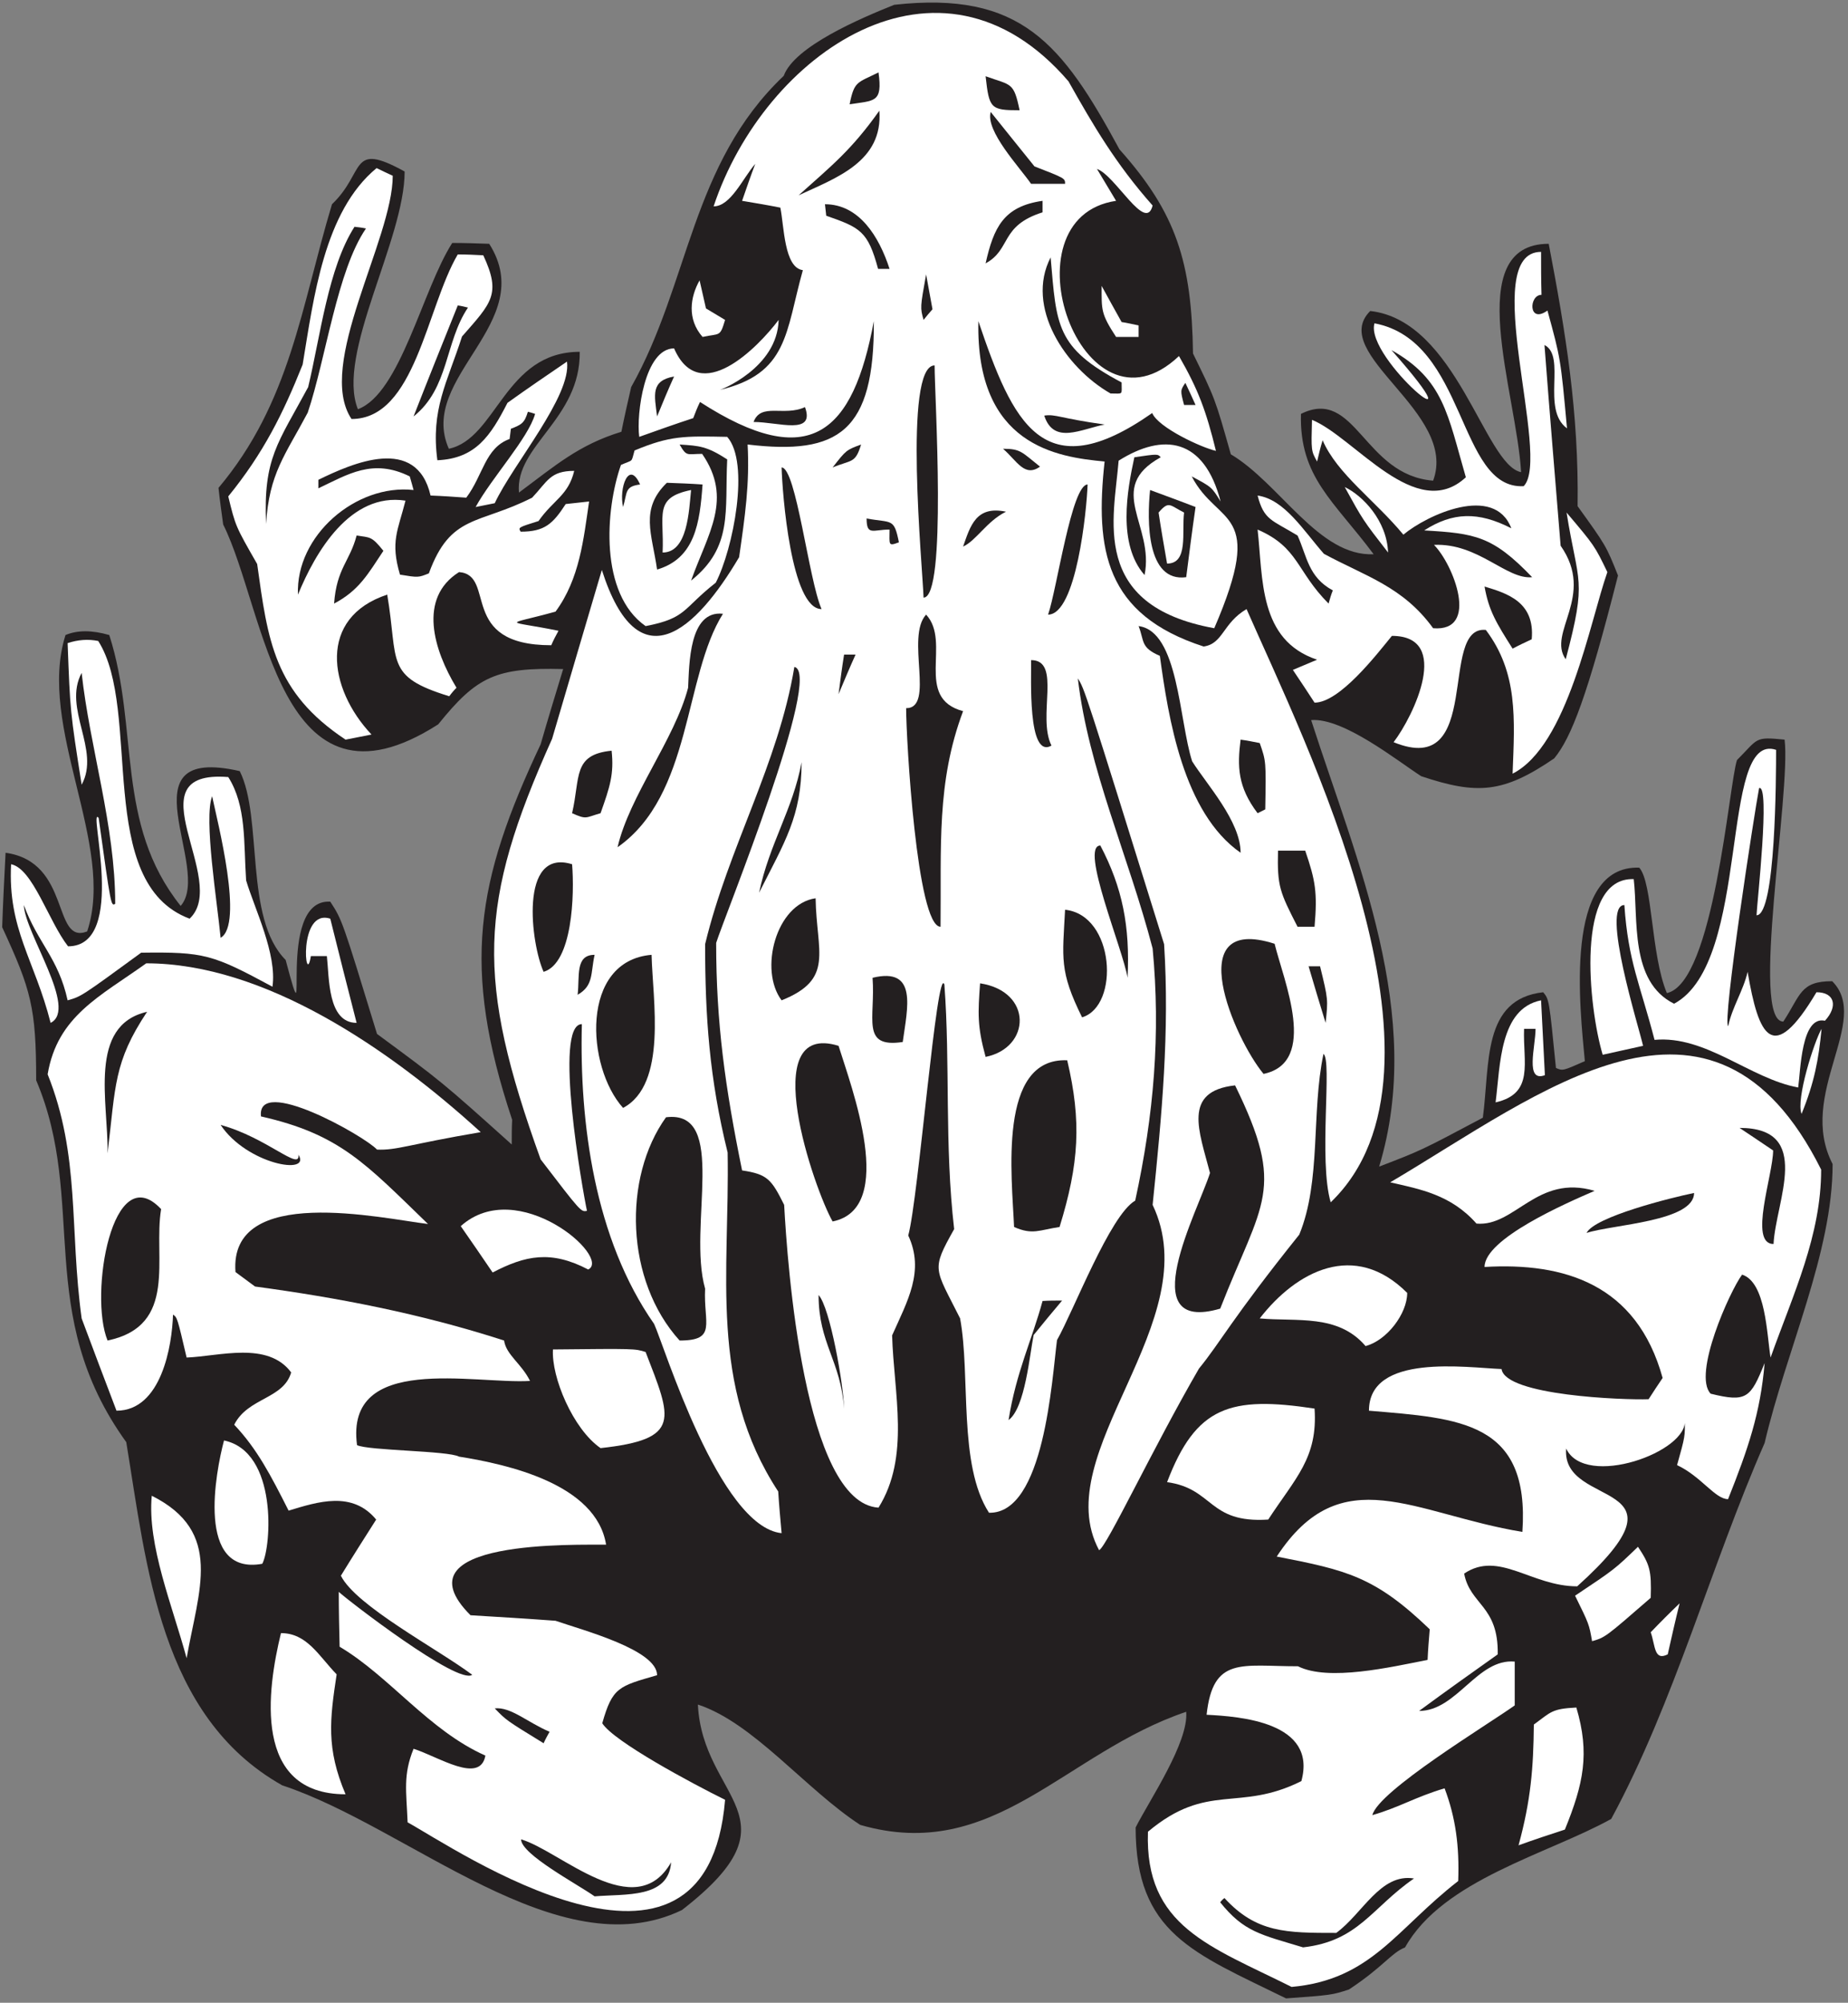 <?xml version="1.0" encoding="UTF-8" standalone="no"?>
<svg
   xmlns:dc="http://purl.org/dc/elements/1.1/"
   xmlns:cc="http://creativecommons.org/ns#"
   xmlns:rdf="http://www.w3.org/1999/02/22-rdf-syntax-ns#"
   xmlns:svg="http://www.w3.org/2000/svg"
   xmlns="http://www.w3.org/2000/svg"
   viewBox="0 0 417.333 452"
   height="452"
   width="417.333"
   xml:space="preserve"
   id="svg2"
   version="1.1"><rect x="0" y="0" width="417.333" height="452" fill="#808080" stroke="none"/><defs
     id="defs6" /><g
     transform="matrix(1.333,0,0,-1.333,0,452)"
     id="g10"><g
       transform="scale(0.1)"
       id="g12"><path
         id="path14"
         style="fill:#231f20;fill-opacity:1;fill-rule:nonzero;stroke:none"
         d="M 2178.8,7.363 C 2021.84,84.402 1923.92,117.52 1923.92,296.797 c 23.76,46.808 90,144.004 85.68,195.84 -206.64,-69.832 -325.44,-257.039 -552.24,-191.512 -92.88,60.477 -180.72,172.793 -275.04,203.758 7.92,-162 176.7,-190.254 -27.06,-347.942 C 946.609,56.152 692.426,297.527 478.16,368.074 270.801,484.719 248.48,739.602 213.922,949.121 56.602,1167.29 148.762,1355.92 61.277,1561.84 c 0,123.12 -8.637,153.36 -57.594,259.2 1.438,42.48 3.598,84.24 5.754,126 111.972,-15.57 78.438,-156.41 138.243,-133.2 48.961,146.88 -85.676,346.32 -36.719,501.84 20.246,8.47 44.723,8.47 74.16,0 51.117,-159.12 9.356,-318.96 120.957,-458.64 54.774,62.57 -101.387,274.17 100.082,228.24 39.602,-79.2 7.199,-249.12 77.762,-319.68 45.379,-170.18 -20.274,104.39 75.598,98.64 20.16,-30.96 20.16,-30.96 79.203,-223.92 109.437,-80.64 109.437,-80.64 228.234,-187.21 0,14.41 0,28.09 0.723,41.77 -86.403,259.2 -61.2,403.92 48.238,635.76 12.242,42.48 25.199,84.96 38.164,127.44 -113.762,2.88 -146.16,-12.24 -211.68,-93.6 -270.722,-173.52 -291.601,192.96 -364.32,338.4 -2.883,20.88 -5.762,41.76 -7.922,61.92 121.68,144.72 139.68,305.28 192.242,480.24 57.598,54.72 28.797,107.28 123.118,55.44 0,-115.92 -116.637,-308.88 -79.204,-402.48 72.004,26.64 109.446,203.04 159.844,281.52 20.883,0 41.762,-0.72 62.641,-1.44 84.961,-133.92 -122.399,-225.36 -68.403,-347.04 81.36,17.28 94.325,164.16 221.758,164.16 1.442,-113.76 -110.152,-159.12 -102.957,-238.32 61.199,45.36 100.801,80.64 173.521,102.96 5.04,25.2 10.8,50.4 16.56,75.6 99.36,176.4 100.8,377.28 258.48,527.04 18,49.68 129.6,97.2 187.2,120.24 214.56,23.76 284.4,-65.52 381.6,-244.8 96.48,-108 122.4,-190.8 124.57,-345.6 37.42,-76.32 37.42,-76.32 64.07,-170.64 83.52,-49.68 149.04,-173.52 241.92,-169.2 -66.96,90 -125.99,130.32 -123.12,237.6 92.88,46.08 105.84,-103.68 223.92,-113.04 43.21,115.92 -179.28,214.56 -106.56,287.28 146.69,-16.43 193.72,-260.93 255.6,-272.88 -7.72,134.91 -101.82,386.48 46.8,386.64 28.8,-150.48 51.12,-285.84 48.95,-444.24 48.25,-66.96 48.25,-66.96 68.42,-117.36 -51.57,-203.47 -79.03,-274.44 -108.02,-309.6 -86.39,-59.04 -130.31,-61.92 -225.34,-30.24 -40.33,25.92 -131.77,99.36 -186.49,95.04 77.04,-239.04 192.96,-499.68 115.2,-756 71.29,27.36 71.29,27.36 175.68,82.8 12.24,91.44 -1.44,200.88 102.24,212.4 10.08,-12.24 10.08,-12.24 21.6,-128.17 11.52,-5.03 11.52,-5.03 48.96,11.53 -8.07,88.3 -37.06,331.91 92.16,327.6 23.04,-25.92 19.44,-146.88 46.8,-212.4 79.92,17.28 105.12,354.24 118.79,394.56 36.78,36.78 28.9,39.73 80.65,34.56 11.17,-90.01 -58.77,-477.36 -2.16,-477.36 29.59,45.09 28.33,68.4 82.8,68.4 66.96,-66.96 -60.48,-191.53 0.72,-309.6 0,-150.48 -78.48,-315.36 -115.2,-472.324 C 2898.8,741.035 2836.88,509.199 2729.6,311.199 2621.6,251.438 2444.48,208.242 2380.4,93.762 2355.92,83.684 2345.12,62.078 2285.36,22.48 2256.56,13.113 2256.56,13.113 2178.8,7.363 v 0" /><path
         id="path16"
         style="fill:#ffffff;fill-opacity:1;fill-rule:nonzero;stroke:none"
         d="M 2188.16,26.797 C 2049.92,95.918 1939.04,129.043 1944.8,289.602 c 101.52,84.961 153.36,32.402 259.92,85.679 27.36,100.078 -104.4,109.438 -160.56,112.317 10.8,99.367 59.04,82.082 154.8,82.082 51.84,-25.918 156.96,-1.438 219.59,10.8 0.73,17.286 2.17,34.559 3.61,51.844 -92.88,89.278 -140.4,100.078 -259.2,123.114 109.44,167.042 232.56,72.003 416.16,41.757 12.96,187.207 -105.84,192.246 -259.92,205.205 0,97.92 166.32,72.72 224.64,70.56 6.43,-45.04 206.85,-52.63 249.12,-51.12 7.92,12.24 15.84,24.48 23.76,36 -43.92,159.12 -167.04,195.84 -301.68,187.92 0,47.76 137.4,107.69 186.48,128.88 -97.91,28.8 -134.64,-61.2 -200.16,-55.44 -43.2,48.96 -95.76,58.32 -146.16,69.84 254.16,149.76 545.76,390.24 730.08,21.6 0,-111.6 -46.8,-209.51 -85.68,-318.24 -6.49,39.6 -7.92,127.44 -48.24,140.4 -20.88,-28.08 -84.24,-169.19 -53.29,-201.6 61.21,-15.11 67.69,-7.2 91.45,51.84 -7.2,-84.966 -28.08,-145.442 -61.92,-230.403 -22.05,0 -45.53,38.535 -86.4,57.609 13.68,48.953 13.68,48.953 12.96,77.027 7.64,-54.285 -168.73,-117.527 -200.88,-48.953 -8.69,-104.297 224.87,-47.89 18.72,-233.281 -77.76,0 -132.48,61.199 -191.52,21.602 10.08,-53.282 58.32,-54.004 56.88,-136.797 -44.65,-31.68 -89.29,-63.36 -133.2,-95.762 64.08,0 98.64,89.277 162,83.516 0,-24.485 0,-48.953 0,-74.16 -45.36,-32.403 -231.12,-144.715 -241.2,-185.762 45.36,12.969 73.44,30.969 122.4,45.363 18.73,-49.68 25.2,-97.922 23.04,-156.953 C 2365.28,124.719 2323.52,39.043 2188.16,26.797 v 0" /><path
         id="path18"
         style="fill:#231f20;fill-opacity:1;fill-rule:nonzero;stroke:none"
         d="m 2207.6,93.762 c -71.28,21.597 -100.08,25.918 -140.4,76.316 2.16,2.883 4.32,5.039 7.2,7.195 54,-59.031 105.12,-59.031 189.36,-59.031 44.64,32.403 74.88,101.516 131.76,92.156 -72,-49.675 -93.59,-105.835 -187.92,-116.636 v 0" /><path
         id="path20"
         style="fill:#ffffff;fill-opacity:1;fill-rule:nonzero;stroke:none"
         d="m 690.563,305.438 c -2.165,53.285 -7.922,79.921 10.078,124.562 41.699,-13.125 112.734,-60.723 121.679,-11.523 -95.761,42.48 -162,133.925 -246.961,184.328 -0.718,30.957 -1.437,61.914 -1.437,92.879 C 588.32,682.004 776.238,537.273 800,555.281 742.402,598.477 602.719,671.926 577.52,723.039 c 19.437,31.68 39.597,63.356 59.761,95.035 -40.324,48.969 -98.644,30.246 -148.32,15.129 -30.238,59.758 -53.281,104.395 -92.16,145.442 23.039,46.075 83.519,43.195 96.48,88.555 -39.597,53.28 -121.679,27.36 -177.121,25.2 -15.84,67.68 -15.84,67.68 -23.039,72.72 -1.539,-52.03 -19.523,-162.72 -95.762,-162.72 -20.156,52.56 -39.601,104.4 -59.039,156.24 -20.879,151.92 -2.16,275.04 -57.601,413.29 16.562,98.63 88.558,131.75 167.039,187.91 200.164,0 411.844,-144.72 566.64,-285.84 -123.121,-20.89 -141.839,-30.96 -175.675,-29.52 -21.313,23.11 -204.368,126.4 -196.567,56.16 133.922,-30.24 177.121,-79.92 282.965,-182.16 -77.762,9.36 -337.68,68.4 -326.16,-81.36 10.801,-7.92 21.602,-15.84 33.117,-24.48 138.961,-18.72 279.363,-45.37 421.922,-91.44 3.465,-24.27 29.695,-39.27 43.922,-68.4 -94.324,-5.76 -313.922,47.52 -293.043,-108.718 19.441,-9.363 154.082,-9.363 172.801,-19.441 81.359,-12.961 232.56,-46.086 249.12,-149.043 -45.359,-0.715 -359.28,10.086 -229.683,-119.512 47.524,-2.883 95.766,-5.766 144,-9.367 47.153,-16.239 172.083,-49.258 172.083,-92.156 -64.8,-18.723 -75.6,-20.161 -92.88,-81.36 19.44,-30.969 152.64,-102.246 208.08,-129.598 C 1197.36,-31.23 770.332,261.75 690.563,305.438 v 0" /><path
         id="path22"
         style="fill:#231f20;fill-opacity:1;fill-rule:nonzero;stroke:none"
         d="m 1007.36,180.156 c -28.575,20.313 -124.563,71.074 -124.563,96.485 65.781,-19.051 193.493,-145.071 254.163,-38.875 -4.38,-61.36 -76.32,-53.118 -129.6,-57.61 v 0" /><path
         id="path24"
         style="fill:#ffffff;fill-opacity:1;fill-rule:nonzero;stroke:none"
         d="m 2572.64,266.563 c 20.88,76.32 25.2,131.035 25.91,204.472 29.52,21.602 30.25,26.641 72.01,28.809 23.05,-77.762 12.24,-128.887 -19.43,-206.641 -26.65,-8.64 -52.58,-17.285 -78.49,-26.64 v 0" /><path
         id="path26"
         style="fill:#ffffff;fill-opacity:1;fill-rule:nonzero;stroke:none"
         d="m 476,625.84 c 44.063,0 64.055,-38.633 94.32,-69.844 -11.519,-76.316 -18,-125.273 15.118,-203.035 C 427.203,352.961 452.66,530.293 476,625.84 v 0" /><path
         id="path28"
         style="fill:#231f20;fill-opacity:1;fill-rule:nonzero;stroke:none"
         d="m 920.961,439.355 c -63.363,38.887 -63.363,38.887 -82.801,59.043 27.36,2.879 55.438,-23.757 92.879,-39.597 -3.598,-6.477 -7.199,-12.961 -10.078,-19.446 v 0" /><path
         id="path30"
         style="fill:#ffffff;fill-opacity:1;fill-rule:nonzero;stroke:none"
         d="m 316.16,583.359 c -23.758,87.84 -66.961,191.524 -59.043,275.039 122.403,-61.203 79.199,-159.843 59.043,-275.039 v 0" /><path
         id="path32"
         style="fill:#ffffff;fill-opacity:1;fill-rule:nonzero;stroke:none"
         d="m 2796.56,627.273 c 15.84,16.567 32.4,33.125 48.96,48.965 -7.2,-28.797 -13.68,-57.593 -20.16,-86.394 -23.3,-11.653 -20.78,14.511 -28.8,37.429 v 0" /><path
         id="path34"
         style="fill:#ffffff;fill-opacity:1;fill-rule:nonzero;stroke:none"
         d="m 2697.2,612.156 c -5.04,28.801 -5.04,28.801 -28.8,77.043 66.96,44.641 66.96,44.641 106.56,82.805 20.16,-30.246 23.04,-40.324 21.6,-86.406 -77.04,-66.953 -77.04,-66.953 -99.36,-73.442 v 0" /><path
         id="path36"
         style="fill:#ffffff;fill-opacity:1;fill-rule:nonzero;stroke:none"
         d="m 379.52,952.004 c 91.488,-19.145 80.144,-180.234 64.8,-208.801 -113.246,-20.598 -78.722,156.57 -64.8,208.801 v 0" /><path
         id="path38"
         style="fill:#ffffff;fill-opacity:1;fill-rule:nonzero;stroke:none"
         d="m 1862,766.238 c -88.56,164.887 185.04,387.372 90.71,584.642 15.84,154.08 28.81,293.04 19.45,441.36 -134.64,432 -134.64,432 -146.16,450 18,-153.36 85.68,-300.24 126.71,-457.2 13.68,-144.72 2.17,-281.52 -29.51,-426.97 -42.48,-24.46 -103.68,-185.03 -132.48,-236.14 -8.64,-66.25 -21.6,-294.489 -115.2,-292.328 -52.56,81.355 -30.96,231.118 -48.96,329.038 -43.2,86.4 -49.68,80.64 -10.08,151.2 -16.56,143.27 -6.48,279.36 -16.56,414 -12.39,36.77 -43.95,-361.82 -61.2,-424.8 28.08,-60.49 -1.44,-110.88 -27.36,-169.2 2.88,-98.64 30.96,-205.199 -23.04,-291.598 -126.24,7.891 -154.59,414.768 -159.84,512.638 -21.6,43.2 -28.08,51.83 -71.28,58.32 -28.8,141.12 -43.92,249.84 -43.92,385.2 13.28,42.82 182.11,457.35 132.48,467.28 -27.36,-164.88 -111.6,-305.28 -151.2,-469.44 0,-122.4 7.2,-227.52 38.16,-352.8 3.6,-203.76 -32.4,-393.84 85.68,-573.842 1.44,-23.039 3.6,-46.797 5.76,-70.559 -105.84,10.801 -199.44,318.961 -216,354.241 -100.8,144 -126.719,339.84 -122.398,507.6 -48.782,0 1.379,-282.31 8.636,-316.08 -10.078,-2.16 -10.078,-2.16 -78.48,87.12 -110.156,305.28 -105.84,433.44 19.441,712.08 28.079,95.76 56.161,190.8 84.241,285.84 61.92,-193.68 159.84,-101.52 232.56,21.6 10.08,69.84 18,124.56 14.4,190.8 154.24,-18.41 214.97,21.69 213.84,208.8 -35.28,-189.36 -108,-257.04 -294.48,-136.8 -4.32,-8.64 -7.92,-18 -11.52,-27.36 -30.96,-10.08 -61.2,-20.88 -91.44,-31.68 -5.17,38.81 9.15,149.76 59.04,149.76 43.2,-99.36 141.84,1.44 177.12,48.24 -2.05,-81.99 -100.43,-119.71 -100.8,-118.8 117.36,27.36 112.32,97.92 141.84,203.04 -31.88,3.98 -31.73,74.94 -38.16,105.84 -21.6,4.32 -43.2,7.92 -64.8,11.52 7.2,20.88 14.4,41.76 22.32,62.64 -21.25,-24.52 -41.52,-72 -70.56,-72 85.68,257.76 382.32,466.56 601.2,211.68 41.77,-74.16 79.92,-139.68 142.55,-210.24 -11.76,-47.1 -62.8,50.96 -94.31,61.92 10.8,-18 21.6,-36 32.4,-54 -194.41,-28.8 -57.6,-418.32 106.56,-262.8 32.4,-56.16 46.08,-92.88 62.64,-160.56 -23.98,5.34 -97.73,39.3 -108,64.08 -185.04,-129.6 -236.16,-16.56 -294.48,155.52 -4.59,-211.02 133.87,-230.08 213.84,-237.6 -16.25,-149.04 0.72,-259.21 167.76,-313.2 33.17,4.61 32.18,39.52 72.72,63.36 97.2,-221.76 377.28,-779.04 142.56,-1004.4 -20.88,71.28 2.87,240.48 -12.24,251.28 -20.88,-99.36 -3.61,-215.28 -41.03,-306 C 2087.36,1158.64 2067.2,1117.6 2031.2,1073.68 1952.71,938.32 1874.96,772.004 1862,766.238 v 0" /><path
         id="path40"
         style="fill:#ffffff;fill-opacity:1;fill-rule:nonzero;stroke:none"
         d="m 1977.2,881.438 c 49,128.642 107.16,146.152 249.84,124.562 5.76,-83.52 -32.4,-117.355 -78.49,-187.926 -102.29,-6.59 -91.67,52.364 -171.35,63.364 v 0" /><path
         id="path42"
         style="fill:#ffffff;fill-opacity:1;fill-rule:nonzero;stroke:none"
         d="m 1017.44,939.043 c -46.799,32.395 -83.518,120.237 -80.639,167.047 138.959,1.43 138.959,1.43 156.959,-4.33 43.92,-113.76 61.92,-147.6 -76.32,-162.717 v 0" /><path
         id="path44"
         style="fill:#231f20;fill-opacity:1;fill-rule:nonzero;stroke:none"
         d="m 1708.64,986.563 c 12.96,81.357 39.6,135.367 57.6,201.597 10.8,0.72 21.6,0.72 33.12,0.72 -16.56,-19.44 -32.4,-38.88 -48.23,-58.32 -6.49,-31.68 -14.41,-123.84 -42.49,-143.997 v 0" /><path
         id="path46"
         style="fill:#231f20;fill-opacity:1;fill-rule:nonzero;stroke:none"
         d="m 1430,1006 c -5.76,81.36 -43.2,110.16 -43.2,192.24 19.44,-20.88 42.48,-152.64 43.2,-192.24 v 0" /><path
         id="path48"
         style="fill:#ffffff;fill-opacity:1;fill-rule:nonzero;stroke:none"
         d="m 2313.44,1111.84 c -46.8,54.72 -115.92,41.04 -179.28,46.8 61.93,79.91 160.56,132.49 249.84,43.2 0,-35.28 -34.56,-80.64 -70.56,-90 v 0" /><path
         id="path50"
         style="fill:#231f20;fill-opacity:1;fill-rule:nonzero;stroke:none"
         d="m 182.242,1121.2 c -31.679,77.04 7.918,311.03 90.719,222.48 -13.684,-82.08 29.519,-197.29 -90.719,-222.48 v 0" /><path
         id="path52"
         style="fill:#231f20;fill-opacity:1;fill-rule:nonzero;stroke:none"
         d="m 1151.36,1121.2 c -92.16,101.51 -96.48,275.76 -23.04,378 106.41,13.3 36.23,-184.77 66.24,-290.16 -2.94,-58.92 20.87,-87.84 -43.2,-87.84 v 0" /><path
         id="path54"
         style="fill:#231f20;fill-opacity:1;fill-rule:nonzero;stroke:none"
         d="m 2049.92,1404.88 c -18.22,70.44 -47.5,138.51 42.48,148.32 87.12,-177.84 46.08,-195.84 -25.2,-378 -149.8,-43.68 -37.39,166.23 -17.28,229.68 v 0" /><path
         id="path56"
         style="fill:#ffffff;fill-opacity:1;fill-rule:nonzero;stroke:none"
         d="m 834.563,1236.39 c -18.004,26.65 -36.004,52.57 -54,78.49 96.48,86.4 256.317,-53.28 215.996,-73.44 -63.36,33.12 -106.559,23.76 -161.996,-5.05 v 0" /><path
         id="path58"
         style="fill:#231f20;fill-opacity:1;fill-rule:nonzero;stroke:none"
         d="m 3003.92,1443.04 c -19.44,12.96 -38.16,25.92 -56.88,38.16 125.28,0 61.2,-123.84 57.6,-196.56 -42.79,0 -0.72,117.2 -0.72,158.4 v 0" /><path
         id="path60"
         style="fill:#231f20;fill-opacity:1;fill-rule:nonzero;stroke:none"
         d="m 1718,1313.44 c -3.6,84.96 -28.08,287.28 90,282.24 24.48,-103.68 20.16,-174.96 -12.96,-282.24 -34.24,-5.07 -45.72,-13.92 -77.04,0 v 0" /><path
         id="path62"
         style="fill:#231f20;fill-opacity:1;fill-rule:nonzero;stroke:none"
         d="m 2687.84,1303.36 c 13.68,27.36 143.29,59.75 182.16,67.68 0,-48.44 -138.62,-53.34 -182.16,-67.68 v 0" /><path
         id="path64"
         style="fill:#231f20;fill-opacity:1;fill-rule:nonzero;stroke:none"
         d="m 1410.56,1322.8 c -30.96,54 -130.32,340.56 10.08,297.36 21.23,-68.6 100.1,-275.32 -10.08,-297.36 v 0" /><path
         id="path66"
         style="fill:#231f20;fill-opacity:1;fill-rule:nonzero;stroke:none"
         d="m 505.52,1435.84 c 22.933,-35.59 -87.258,-16.4 -131.758,50.4 78.254,-21.34 135.359,-79.21 131.758,-50.4 v 0" /><path
         id="path68"
         style="fill:#231f20;fill-opacity:1;fill-rule:nonzero;stroke:none"
         d="m 182.242,1438 c 1.547,85.68 -34.105,216.72 66.957,239.77 -56.855,-85.52 -53.203,-125.34 -66.957,-239.77 v 0" /><path
         id="path70"
         style="fill:#ffffff;fill-opacity:1;fill-rule:nonzero;stroke:none"
         d="m 3052.16,1504.96 c -10.08,24.48 21.6,123.11 33.84,144 -5.04,-52.57 -12.24,-90.72 -33.84,-144 v 0" /><path
         id="path72"
         style="fill:#231f20;fill-opacity:1;fill-rule:nonzero;stroke:none"
         d="m 1055.6,1515.04 c -62.569,69.24 -73.166,249.08 48.24,259.2 1.92,-76.76 27.03,-219.05 -48.24,-259.2 v 0" /><path
         id="path74"
         style="fill:#ffffff;fill-opacity:1;fill-rule:nonzero;stroke:none"
         d="m 2533.76,1524.4 c 8.09,63.39 6.7,158.74 77.04,172.8 2.16,-41.76 4.32,-84.24 6.47,-126.72 -34.11,-12.79 -15.83,48.31 -15.83,78.48 -6.48,0 -12.96,0 -19.44,0 -2.16,-56.88 18,-109.44 -48.24,-124.56 v 0" /><path
         id="path76"
         style="fill:#ffffff;fill-opacity:1;fill-rule:nonzero;stroke:none"
         d="m 2803.04,1630.25 c -24.49,94.31 -44.64,132.47 -51.11,228.23 -40.55,0 24.76,-207.2 31.68,-238.32 -23.05,-5.04 -46.09,-10.08 -68.41,-15.12 -23.76,79.2 -47.52,300.96 52.57,297.36 7.91,-67.68 -7.21,-173.52 68.39,-210.96 131.76,70.56 75.6,462.24 172.8,429.84 0,-44.62 -0.55,-280.08 -33.12,-280.08 0.69,20.25 23.55,222.97 4.32,215.28 -7.2,-36.72 -63.11,-398.58 -52.31,-402.91 6.47,31.69 25.67,60.19 32.87,91.87 18.58,-109.15 42.11,-159.9 116.64,-34.56 30.96,0 36.72,-23.76 14.4,-48.24 -40.32,8.96 -41.31,-85.01 -45.37,-113.04 -81.88,15.12 -156.28,88.68 -243.35,80.65 v 0" /><path
         id="path78"
         style="fill:#231f20;fill-opacity:1;fill-rule:nonzero;stroke:none"
         d="m 2140.64,1572.64 c -49.36,59.24 -141.52,271.59 18.72,220.32 15.12,-61.92 74.88,-200.88 -18.72,-220.32 v 0" /><path
         id="path80"
         style="fill:#231f20;fill-opacity:1;fill-rule:nonzero;stroke:none"
         d="m 1669.76,1601.44 c -14.4,52.56 -12.96,74.16 -9.36,124.56 89.67,-13.79 86.2,-109.19 9.36,-124.56 v 0" /><path
         id="path82"
         style="fill:#231f20;fill-opacity:1;fill-rule:nonzero;stroke:none"
         d="m 1478.24,1735.36 c 77.04,18.72 59.04,-51.12 51.12,-108.72 -71.8,-10.77 -45.94,40.12 -51.12,108.72 v 0" /><path
         id="path84"
         style="fill:#ffffff;fill-opacity:1;fill-rule:nonzero;stroke:none"
         d="M 85.762,1659.04 C 58.707,1765.6 13.051,1817.43 18.801,1927.6 c 36.719,-7.2 63.355,-96.48 96.476,-138.96 102.414,-0.01 32.504,241.2 51.84,217.44 C 188,1856.32 188,1856.32 195.199,1860.64 c 0,132.48 -43.195,264.96 -56.879,390.96 -32.402,-60.48 32.399,-130.32 0,-189.36 -19.437,123.84 -19.437,123.84 -23.757,239.76 17.277,5.68 34.558,7.12 51.839,3.6 74.875,-117.36 -7.203,-409.68 154.797,-470.16 69.094,64.69 -101.179,253 65.52,239.76 30.961,-48.96 25.922,-110.88 30.238,-174.96 14.398,-48.24 52.563,-124.56 44.645,-180 -101.524,54.72 -115.2,59.04 -222.481,57.6 -101.523,-74.16 -101.523,-74.16 -124.558,-80.64 -15.84,72 -50.403,96.48 -74.165,161.28 1.652,-47.52 92.2,-176.02 45.363,-199.44 v 0" /><path
         id="path86"
         style="fill:#ffffff;fill-opacity:1;fill-rule:nonzero;stroke:none"
         d="m 553.762,1772.08 c -5.039,0 -22.793,0 -27.114,0 -9.054,-57.13 -22.543,81.37 32.872,63.36 14.402,-58.32 29.519,-117.36 44.64,-176.4 -49.43,0 -46.273,76.91 -50.398,113.04 v 0" /><path
         id="path88"
         style="fill:#231f20;fill-opacity:1;fill-rule:nonzero;stroke:none"
         d="m 2245.76,1659.04 c -10.08,32.4 -19.44,64.08 -28.8,95.76 6.48,0 12.96,0 19.43,0 13.69,-56.16 13.69,-56.16 9.37,-95.76 v 0" /><path
         id="path90"
         style="fill:#231f20;fill-opacity:1;fill-rule:nonzero;stroke:none"
         d="m 1833.2,1668.4 c -38.88,78.48 -33.12,100.08 -28.8,182.16 84.28,-8.87 92.96,-162.91 28.8,-182.16 v 0" /><path
         id="path92"
         style="fill:#231f20;fill-opacity:1;fill-rule:nonzero;stroke:none"
         d="m 1324.16,1697.2 c -38.54,50.95 -9.92,163.16 57.6,172.8 1.44,-91.44 32.4,-136.8 -57.6,-172.8 v 0" /><path
         id="path94"
         style="fill:#231f20;fill-opacity:1;fill-rule:nonzero;stroke:none"
         d="m 978.559,1706.56 c 3.847,30.81 -4.715,67.68 28.801,67.68 -7.02,-31.58 -1.34,-51.99 -28.801,-67.68 v 0" /><path
         id="path96"
         style="fill:#231f20;fill-opacity:1;fill-rule:nonzero;stroke:none"
         d="m 1910.25,1735.36 c -7.55,47.68 -81.68,223.92 -46.09,223.92 37.44,-71.28 50.4,-136.8 46.09,-223.92 v 0" /><path
         id="path98"
         style="fill:#231f20;fill-opacity:1;fill-rule:nonzero;stroke:none"
         d="m 920.961,1745.44 c -21.156,45.93 -42.621,210.36 48.238,182.16 4.207,-50.53 0.864,-167.43 -48.238,-182.16 v 0" /><path
         id="path100"
         style="fill:#231f20;fill-opacity:1;fill-rule:nonzero;stroke:none"
         d="m 373.762,1803.04 c -5.762,60.48 -28.801,201.6 -14.403,239.76 9.43,-44.68 53.911,-217.19 14.403,-239.76 v 0" /><path
         id="path102"
         style="fill:#231f20;fill-opacity:1;fill-rule:nonzero;stroke:none"
         d="m 1535.12,2191.84 c 49.42,0 -1.29,120.56 33.84,158.4 43.51,-46.86 -21.07,-141.12 62.64,-163.44 -45.36,-120.96 -36.72,-229.68 -38.16,-365.04 -40.14,0 -58.32,317.95 -58.32,370.08 v 0" /><path
         id="path104"
         style="fill:#231f20;fill-opacity:1;fill-rule:nonzero;stroke:none"
         d="m 2198.24,1821.76 c -30.24,59.04 -34.56,68.4 -33.12,128.88 15.13,0 30.24,0 46.08,0 17.28,-50.4 20.88,-70.56 15.84,-128.88 -10.08,0 -19.44,0 -28.8,0 v 0" /><path
         id="path106"
         style="fill:#231f20;fill-opacity:1;fill-rule:nonzero;stroke:none"
         d="m 1286,1879.36 c 17.28,82.8 57.6,141.84 72,221.04 0,-91.44 -28.8,-135.36 -72,-221.04 v 0" /><path
         id="path108"
         style="fill:#231f20;fill-opacity:1;fill-rule:nonzero;stroke:none"
         d="m 2101.76,1947.04 c -97.2,67.68 -122.4,228.24 -136.8,333.36 -33.12,14.4 -25.92,24.48 -36,50.4 67.68,-8.64 68.4,-159.84 90.72,-228.96 24.48,-38.88 82.08,-101.52 82.08,-154.8 v 0" /><path
         id="path110"
         style="fill:#231f20;fill-opacity:1;fill-rule:nonzero;stroke:none"
         d="m 1046.24,1956.4 c 20.16,87.12 96.48,182.16 119.52,270 2.04,38.74 1.17,131.71 59.04,125.28 -66.8,-106 -51.94,-306.62 -178.56,-395.28 v 0" /><path
         id="path112"
         style="fill:#231f20;fill-opacity:1;fill-rule:nonzero;stroke:none"
         d="m 969.199,2014 c 14.262,60.94 0.496,99.19 66.961,105.84 4.32,-39.6 -2.88,-61.2 -18.72,-105.84 -26.292,-7.51 -23.178,-11.14 -48.241,0 v 0" /><path
         id="path114"
         style="fill:#231f20;fill-opacity:1;fill-rule:nonzero;stroke:none"
         d="m 2130.56,2014 c -33.84,44.64 -34.56,79.2 -28.8,124.56 10.8,-1.44 21.6,-3.6 32.4,-5.76 10.8,-30.96 10.8,-30.96 9.36,-112.32 -4.32,-2.16 -8.64,-4.32 -12.96,-6.48 v 0" /><path
         id="path116"
         style="fill:#ffffff;fill-opacity:1;fill-rule:nonzero;stroke:none"
         d="m 2562.56,2080.96 c 3.6,93.6 9.37,170.64 -45.36,243.36 -81.27,8.13 -2.88,-252.82 -156.24,-190.08 34.02,44.45 99.04,180 -2.89,180 -25.91,-31.68 -88.55,-113.04 -131.03,-113.04 -12.24,18.72 -24.48,37.44 -36.72,55.44 13.68,5.76 27.36,11.52 41.04,17.28 -99.36,33.12 -91.44,137.52 -100.8,220.32 69.84,-30.24 65.53,-70.56 120.24,-125.28 2.16,7.92 4.32,15.12 7.2,22.32 -41.76,22.32 -43.92,58.32 -59.76,92.88 -43.92,26.64 -56.88,25.92 -67.68,67.68 45.36,-6.48 77.04,-58.32 112.32,-98.64 70.56,-38.16 133.92,-55.44 185.04,-126 79.57,-6.63 34.19,108.37 1.44,141.12 75.09,3.41 122.74,-59.08 166.32,-54.72 -66.96,69.84 -96.48,74.16 -182.88,79.2 48.24,30.96 91.44,32.4 147.6,3.6 -28.8,75.6 -143.28,22.32 -182.88,-10.8 -48.24,58.32 -112.32,102.96 -136.8,159.84 -3.6,-11.52 -6.48,-23.76 -9.36,-36 -10.08,18 -10.08,18 -8.65,70.56 72.13,-29.37 176.37,-175.64 260.65,-97.2 -30.96,106.56 -37.44,165.6 -126,215.28 162.04,-183.35 -46.05,-14.38 -28.81,45.36 156.97,-29.52 140.41,-281.52 252.73,-275.76 47.96,47.96 -78.14,396.72 29.52,396.72 0,-23.76 0,-48.24 0.72,-72.72 -21.54,0 -22.63,-50 10.08,-26.64 22.32,-81.36 22.32,-81.36 33.12,-199.44 -44.26,32.36 -0.45,122 -38.16,141.12 8.64,-113.04 18,-226.08 27.36,-339.84 59.71,-85.16 -23.55,-147.17 8.64,-192.24 36.72,138.24 20.88,126 1.44,248.4 47.52,-56.16 47.52,-56.16 69.11,-100.8 -29.5,-83.52 -66.95,-293.76 -160.55,-341.28 v 0" /><path
         id="path118"
         style="fill:#231f20;fill-opacity:1;fill-rule:nonzero;stroke:none"
         d="m 1746.8,2273.2 c 52.29,0 9.94,-95.47 34.56,-144.72 -41.11,-23.5 -33.81,116.97 -34.56,144.72 v 0" /><path
         id="path120"
         style="fill:#ffffff;fill-opacity:1;fill-rule:nonzero;stroke:none"
         d="M 585.438,2138.56 C 463.762,2219.2 453.684,2307.04 435.68,2435.92 398.961,2500 398.961,2500 386.719,2550.4 c 59.761,73.44 92.883,140.4 126,223.2 18.722,112.32 36.004,259.2 125.281,332.64 8.641,-4.32 18,-8.64 27.359,-12.96 0,-108 -131.039,-320.4 -69.839,-411.84 108,0 126.722,187.92 180,278.64 14.402,0 28.8,-0.72 43.203,-1.44 C 849.68,2892.4 832.402,2878 782.719,2821.12 757.52,2742.64 729.438,2698 740.961,2611.6 c 64.801,2.88 90,41.04 118.801,97.2 33.121,23.76 66.957,46.8 100.801,69.84 7.917,-58.32 -91.442,-173.52 -122.403,-239.76 -10.801,-2.16 -21.601,-4.32 -32.398,-6.48 27.359,49.68 89.277,116.64 100.797,157.68 -4.317,1.44 -8.637,2.88 -12.239,3.6 -5.761,-18.72 -10.082,-21.6 -28.8,-28.8 -0.719,-5.76 -1.438,-11.52 -2.161,-17.28 -41.757,-15.12 -44.636,-61.2 -73.437,-99.36 -20.16,1.44 -40.32,2.88 -60.484,3.6 -23.758,102.96 -132.481,54.72 -190.079,26.64 0,-4.32 0,-9.36 0,-14.4 50.403,23.76 92.161,51.12 154.801,20.16 2.156,-7.2 4.32,-15.12 6.481,-23.04 -97.203,10.8 -200.161,-77.04 -195.84,-177.12 29.519,72 88.558,173.52 182.156,159.12 -12.957,-51.12 -25.918,-69.12 -9.359,-125.28 30.961,-5.04 30.961,-5.04 48.961,2.16 36.722,100.8 84.242,82.08 174.961,128.16 25.921,27.36 30.238,45.36 71.277,45.36 -10.078,-41.76 -35.277,-48.96 -60.477,-84.96 -34.562,-10.8 -34.562,-10.8 -30.242,-18 41.043,0 54.723,13.68 76.32,46.8 12.957,1.44 25.922,2.88 39.602,4.32 -9.363,-63.36 -15.844,-131.04 -56.883,-186.48 -88.558,-24.48 -87.117,-13.68 5.043,-32.4 -4.32,-7.92 -8.64,-15.84 -12.238,-24.48 -159.121,0 -92.164,118.8 -156.242,123.84 -69.836,-43.92 -43.203,-131.76 -4.321,-195.84 -4.32,-4.32 -8.636,-9.36 -12.242,-14.4 -110.156,33.84 -85.679,57.6 -105.117,172.08 -118.078,-38.88 -100.082,-159.12 -26.641,-236.88 -15.121,-2.88 -29.519,-5.76 -43.921,-8.64 v 0" /><path
         id="path122"
         style="fill:#231f20;fill-opacity:1;fill-rule:nonzero;stroke:none"
         d="m 1420.64,2215.6 c 2.88,22.32 5.76,44.64 9.36,66.96 6.48,0 12.96,0 19.44,0 -10.08,-22.32 -19.44,-44.64 -28.8,-66.96 v 0" /><path
         id="path124"
         style="fill:#231f20;fill-opacity:1;fill-rule:nonzero;stroke:none"
         d="m 2562.56,2292.64 c -27.36,43.2 -40.33,64.08 -47.52,105.12 38.16,-11.52 85.68,-25.92 79.92,-89.28 -10.8,-5.04 -21.6,-10.08 -32.4,-15.84 v 0" /><path
         id="path126"
         style="fill:#ffffff;fill-opacity:1;fill-rule:nonzero;stroke:none"
         d="m 1895.12,2610.88 c 75.6,47.52 144.72,38.88 172.8,-69.12 -15.12,24.48 -15.12,24.48 -48.96,42.48 44.35,-85.65 126.74,-52.19 38.16,-257.04 -211.73,38.48 -169.74,186.82 -162,283.68 v 0" /><path
         id="path128"
         style="fill:#ffffff;fill-opacity:1;fill-rule:nonzero;stroke:none"
         d="m 1093.76,2330.8 c -78.48,54.72 -68.4,197.28 -41.76,272.88 21.72,9.65 16.87,2.88 23.04,24.48 60.48,25.2 84.24,24.48 156.96,23.04 38.88,-43.92 10.08,-190.08 -19.44,-246.96 -56.4,-44.06 -48.72,-59.96 -118.8,-73.44 v 0" /><path
         id="path130"
         style="fill:#231f20;fill-opacity:1;fill-rule:nonzero;stroke:none"
         d="m 1775.6,2350.24 c 15.04,43.28 39.9,220.32 66.96,220.32 -1.47,-43.67 -19.08,-220.32 -66.96,-220.32 v 0" /><path
         id="path132"
         style="fill:#231f20;fill-opacity:1;fill-rule:nonzero;stroke:none"
         d="m 1324.16,2599.36 c 24.6,0 45.88,-190.26 67.68,-239.76 -51.82,0 -66.55,197.31 -67.68,239.76 v 0" /><path
         id="path134"
         style="fill:#231f20;fill-opacity:1;fill-rule:nonzero;stroke:none"
         d="m 566,2368.96 c 4.32,59.76 26.641,71.28 38.16,115.2 23.043,-3.6 25.199,-0.72 45.36,-25.92 -25.922,-38.88 -41.04,-66.96 -83.52,-89.28 v 0" /><path
         id="path136"
         style="fill:#231f20;fill-opacity:1;fill-rule:nonzero;stroke:none"
         d="m 1564.64,2379.04 c -1.53,50.01 -34.96,393.12 18.72,393.12 0,-52.47 21.19,-393.12 -18.72,-393.12 v 0" /><path
         id="path138"
         style="fill:#231f20;fill-opacity:1;fill-rule:nonzero;stroke:none"
         d="m 1170.8,2407.84 c 28.8,80.64 71.28,138.24 18.72,214.56 -25.73,0 -26,-5.44 -38.16,15.84 33.84,-2.16 46.08,-2.88 80.64,-25.2 -4.32,-87.84 10.08,-148.32 -61.2,-205.2 v 0" /><path
         id="path140"
         style="fill:#231f20;fill-opacity:1;fill-rule:nonzero;stroke:none"
         d="m 1948.4,2561.2 c 25.21,-9.36 51.12,-18.72 77.04,-28.8 -5.76,-39.6 -10.8,-79.2 -15.84,-118.8 -67.28,-8.97 -66.49,95.83 -61.2,147.6 v 0" /><path
         id="path142"
         style="fill:#231f20;fill-opacity:1;fill-rule:nonzero;stroke:none"
         d="m 1939.04,2417.2 c -46.08,52.56 -29.52,143.28 -17.28,199.44 39.6,5.76 39.6,5.76 44.63,0 -95.03,-52.56 -10.07,-115.2 -27.35,-199.44 v 0" /><path
         id="path144"
         style="fill:#231f20;fill-opacity:1;fill-rule:nonzero;stroke:none"
         d="m 1113.2,2426.56 c -8.64,60.48 -29.52,102.24 16.56,146.88 20.16,-0.72 40.32,-1.44 60.48,-2.88 -4.66,-65.24 -12.85,-125.12 -77.04,-144 v 0" /><path
         id="path146"
         style="fill:#ffffff;fill-opacity:1;fill-rule:nonzero;stroke:none"
         d="m 1977.2,2436.64 c -5.04,28.8 -10.08,57.6 -14.4,86.4 17.77,20.73 18.79,12.21 43.2,0 -4.16,-33.32 7.72,-86.4 -28.8,-86.4 v 0" /><path
         id="path148"
         style="fill:#ffffff;fill-opacity:1;fill-rule:nonzero;stroke:none"
         d="m 1122.56,2455.36 c 2.88,64.08 -15.84,92.88 48.24,105.84 -3.67,-35.14 -5.61,-105.84 -48.24,-105.84 v 0" /><path
         id="path150"
         style="fill:#ffffff;fill-opacity:1;fill-rule:nonzero;stroke:none"
         d="m 2351.6,2455.36 c -42.48,54.72 -42.48,54.72 -73.44,110.88 30.4,-14.4 71.44,-56.88 73.44,-110.88 v 0" /><path
         id="path152"
         style="fill:#231f20;fill-opacity:1;fill-rule:nonzero;stroke:none"
         d="m 1507.04,2494.24 c -28.04,0 -38.88,-11.06 -38.88,18.72 43.08,-7.83 46.38,1.4 54.72,-40.32 -18.65,-6.99 -15.84,-4.41 -15.84,21.6 v 0" /><path
         id="path154"
         style="fill:#231f20;fill-opacity:1;fill-rule:nonzero;stroke:none"
         d="m 1631.6,2465.44 c 12.24,34.56 21.6,69.84 72.72,59.04 -32.39,-15.84 -50.4,-48.96 -72.72,-59.04 v 0" /><path
         id="path156"
         style="fill:#231f20;fill-opacity:1;fill-rule:nonzero;stroke:none"
         d="m 450.801,2503.6 c -5.039,111.6 20.16,136.8 71.277,231.84 20.883,87.12 33.84,201.6 78.485,271.44 6.48,-0.72 12.957,-1.44 19.437,-2.88 -48.961,-71.28 -67.68,-219.6 -98.645,-311.76 -38.156,-72 -65.515,-102.96 -70.554,-188.64 v 0" /><path
         id="path158"
         style="fill:#231f20;fill-opacity:1;fill-rule:nonzero;stroke:none"
         d="m 1055.6,2532.4 c -7.45,31.66 9.83,80.86 28.8,38.16 -26.34,-3.29 -21.42,-13.06 -28.8,-38.16 v 0" /><path
         id="path160"
         style="fill:#231f20;fill-opacity:1;fill-rule:nonzero;stroke:none"
         d="m 1699.28,2631.04 c 30.24,0 31.68,-5.76 62.65,-30.24 -26.29,-18.77 -39.22,10 -62.65,30.24 v 0" /><path
         id="path162"
         style="fill:#231f20;fill-opacity:1;fill-rule:nonzero;stroke:none"
         d="m 1410.56,2599.36 c 23.04,29.52 23.04,29.52 48.24,38.88 -9.85,-32.84 -16.29,-25.43 -48.24,-38.88 v 0" /><path
         id="path164"
         style="fill:#231f20;fill-opacity:1;fill-rule:nonzero;stroke:none"
         d="m 1769.12,2687.2 c 19.43,2.88 25.2,-4.32 102.24,-15.12 -39.94,-7.76 -86.28,-34.51 -102.24,15.12 v 0" /><path
         id="path166"
         style="fill:#231f20;fill-opacity:1;fill-rule:nonzero;stroke:none"
         d="m 1276.64,2676.4 c 12.54,33.43 51.68,8.66 87.12,25.2 17.61,-48.43 -44.94,-25.2 -87.12,-25.2 v 0" /><path
         id="path168"
         style="fill:#231f20;fill-opacity:1;fill-rule:nonzero;stroke:none"
         d="m 700.641,2685.76 c 24.48,62.64 49.679,125.28 74.879,187.92 5.757,-0.72 11.523,-2.16 17.277,-3.6 -39.598,-59.04 -31.68,-136.08 -92.156,-184.32 v 0" /><path
         id="path170"
         style="fill:#231f20;fill-opacity:1;fill-rule:nonzero;stroke:none"
         d="m 1113.2,2685.76 c -4.58,36.66 -11.18,60.41 28.8,67.68 -10.08,-22.32 -19.44,-44.64 -28.8,-67.68 v 0" /><path
         id="path172"
         style="fill:#231f20;fill-opacity:1;fill-rule:nonzero;stroke:none"
         d="m 2006,2705.2 c -6.48,24.48 -6.48,24.48 2.16,37.44 5.76,-12.24 11.52,-24.48 17.28,-37.44 -6.48,0 -12.96,0 -19.44,0 v 0" /><path
         id="path174"
         style="fill:#231f20;fill-opacity:1;fill-rule:nonzero;stroke:none"
         d="m 1881.44,2724.64 c -77.04,43.92 -144.72,146.88 -101.52,230.4 10.08,-115.92 8.63,-152.64 120.24,-211.68 0,-22.16 3.43,-18.72 -18.72,-18.72 v 0" /><path
         id="path176"
         style="fill:#ffffff;fill-opacity:1;fill-rule:nonzero;stroke:none"
         d="m 1190.24,2820.4 c -26.64,30.24 -20.88,67.68 -5.04,95.76 3.6,-15.84 7.2,-31.68 10.8,-47.52 10.8,-6.48 21.6,-12.96 32.4,-19.44 -8.87,-29.57 -8.31,-22.4 -38.16,-28.8 v 0" /><path
         id="path178"
         style="fill:#ffffff;fill-opacity:1;fill-rule:nonzero;stroke:none"
         d="m 1890.8,2820.4 c -25.92,39.6 -24.48,45.36 -24.48,86.4 10.8,-20.16 22.32,-40.32 33.84,-61.2 9.36,-1.44 18.72,-3.6 28.8,-5.76 0,-6.48 0,-12.96 0,-19.44 -12.96,0 -25.92,0 -38.16,0 v 0" /><path
         id="path180"
         style="fill:#231f20;fill-opacity:1;fill-rule:nonzero;stroke:none"
         d="m 1564.64,2849.2 c -5.76,20.88 -5.76,20.88 4.32,77.04 3.6,-19.44 7.2,-38.88 10.8,-59.04 -5.04,-5.76 -10.08,-11.52 -15.12,-18 v 0" /><path
         id="path182"
         style="fill:#231f20;fill-opacity:1;fill-rule:nonzero;stroke:none"
         d="m 1487.6,2935.6 c -17.28,64.08 -30.24,69.84 -87.84,90 -0.72,6.48 -1.44,12.96 -2.16,19.44 57.6,0 91.44,-54 109.44,-109.44 -6.48,0 -12.96,0 -19.44,0 v 0" /><path
         id="path184"
         style="fill:#231f20;fill-opacity:1;fill-rule:nonzero;stroke:none"
         d="m 1669.76,2944.96 c 13.68,60.48 30.24,96.48 96.48,105.84 0,-6.48 0,-12.96 0,-19.44 -72.72,-23.04 -52.56,-62.64 -96.48,-86.4 v 0" /><path
         id="path186"
         style="fill:#231f20;fill-opacity:1;fill-rule:nonzero;stroke:none"
         d="m 1352.96,3060.16 c 56.16,50.4 89.28,76.32 136.8,143.28 6.48,-86.4 -73.44,-113.76 -136.8,-143.28 v 0" /><path
         id="path188"
         style="fill:#231f20;fill-opacity:1;fill-rule:nonzero;stroke:none"
         d="m 1746.8,3079.6 c -19.87,28.65 -77.59,89.51 -68.4,121.68 24.48,-30.24 48.96,-61.2 74.16,-92.16 51.84,-20.16 51.84,-20.16 51.84,-29.52 -19.44,0 -38.88,0 -57.6,0 v 0" /><path
         id="path190"
         style="fill:#231f20;fill-opacity:1;fill-rule:nonzero;stroke:none"
         d="m 1669.76,3261.76 c 43.92,-15.84 47.51,-9.36 57.6,-57.6 -49.34,0 -51.52,2.85 -57.6,57.6 v 0" /><path
         id="path192"
         style="fill:#231f20;fill-opacity:1;fill-rule:nonzero;stroke:none"
         d="m 1439.36,3214.24 c 7.97,39.85 12.89,35.97 48.96,54 7.19,-51.81 -6.8,-47.34 -48.96,-54 v 0" /></g></g></svg>